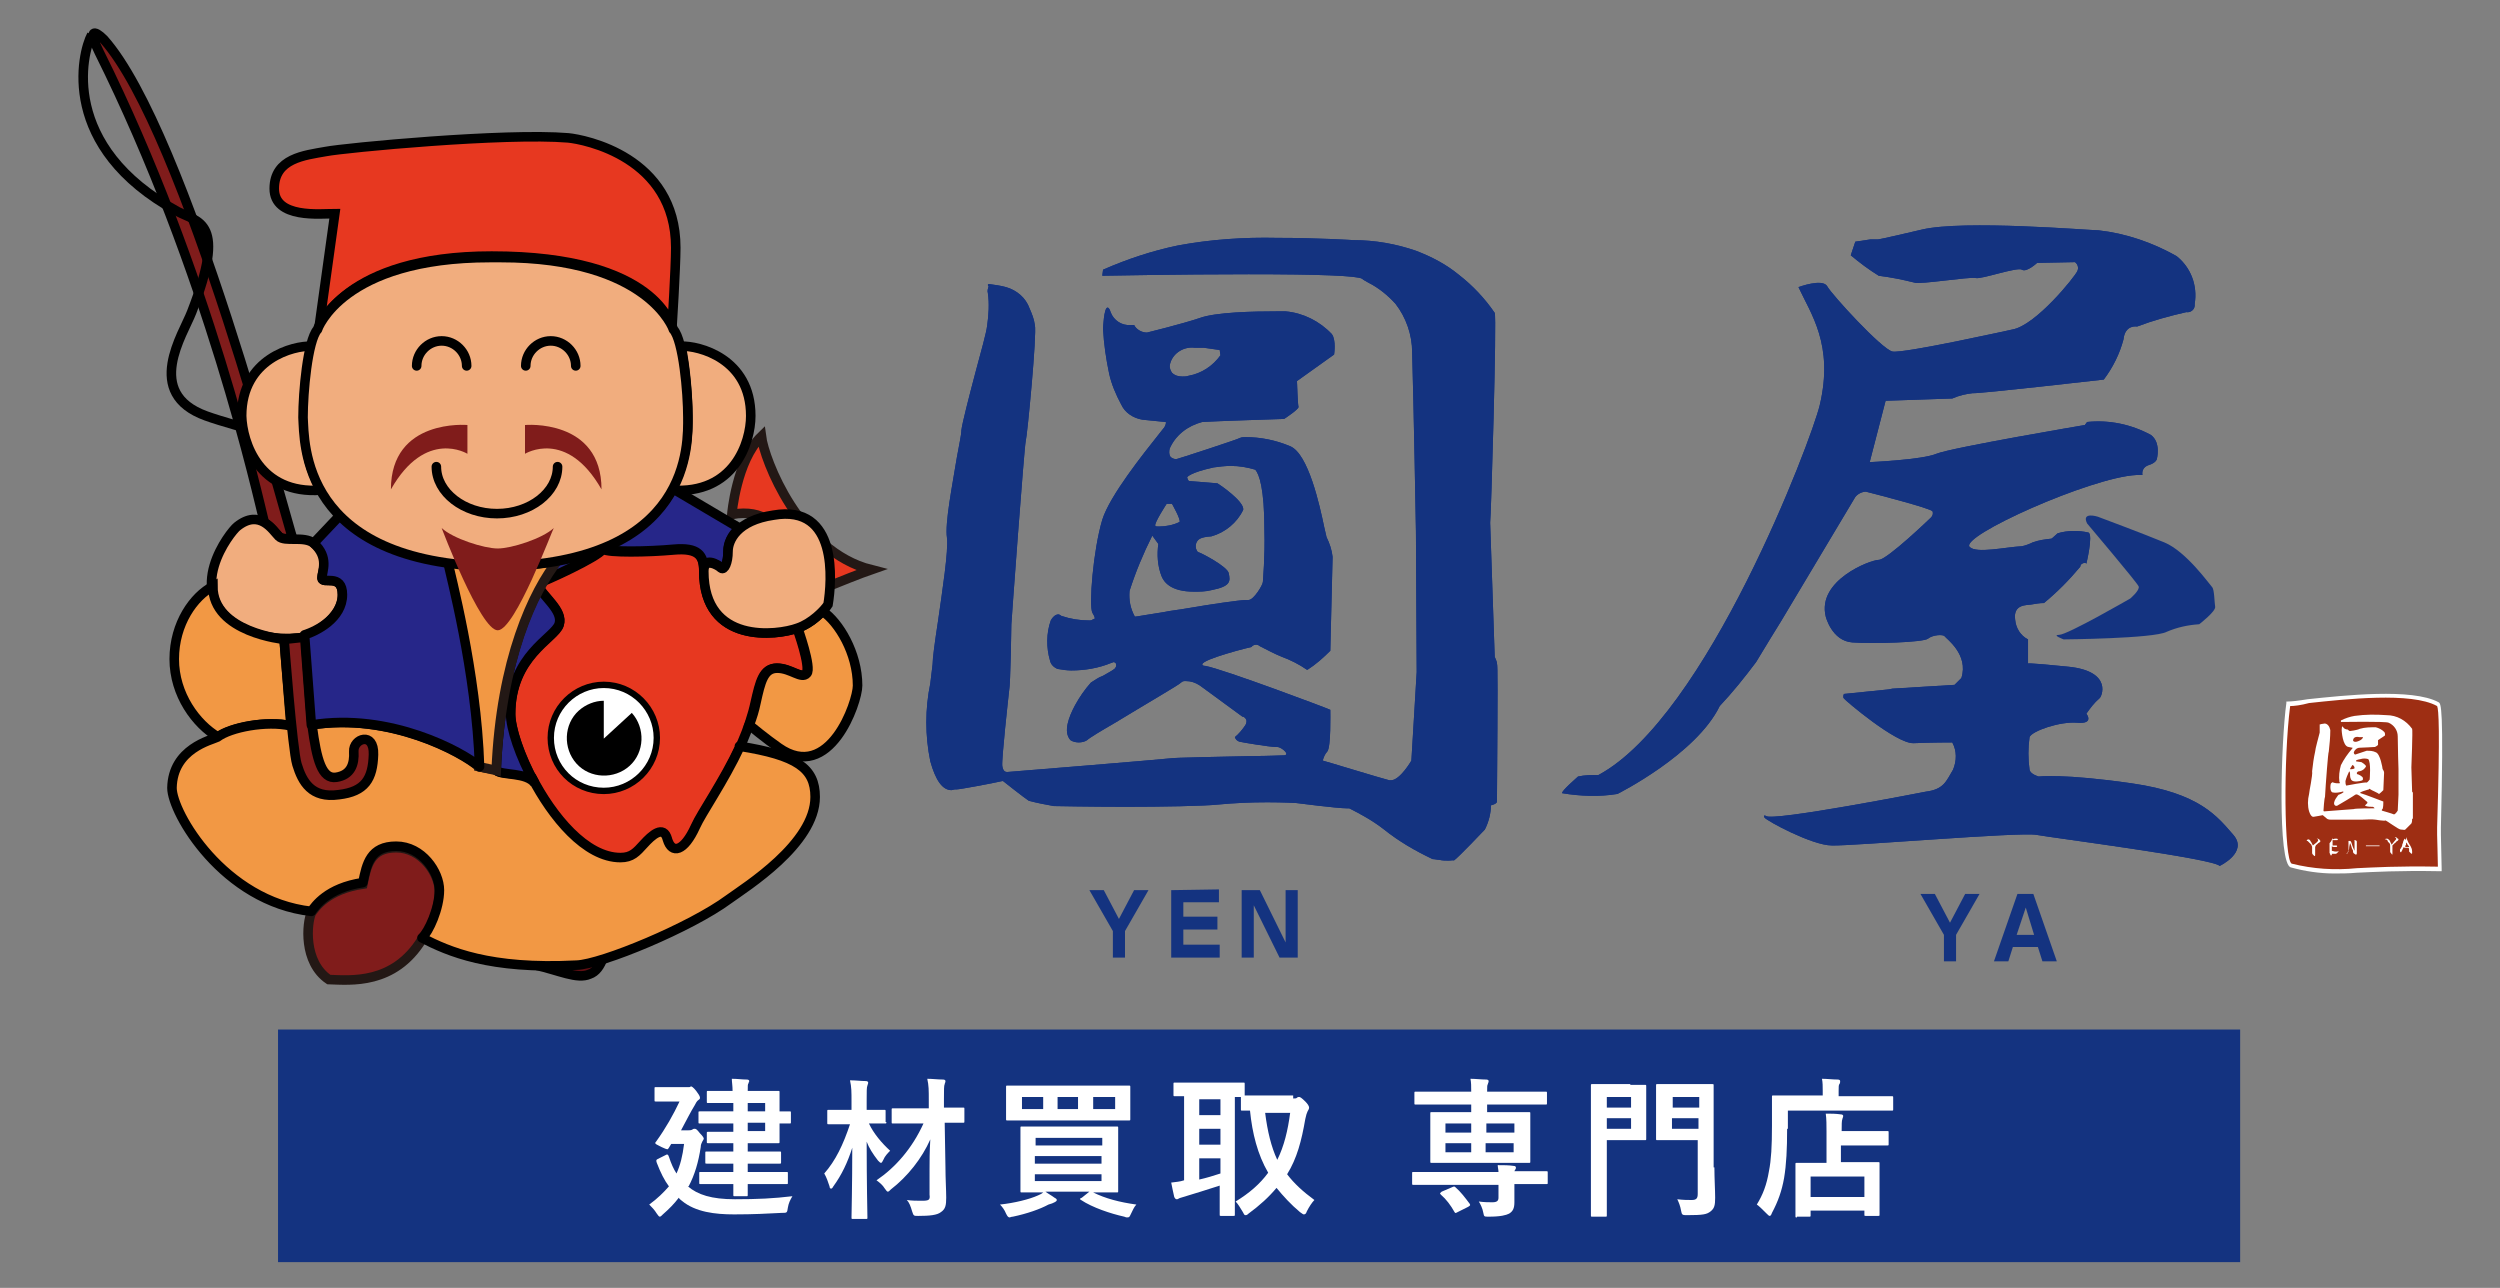 <?xml version="1.0" encoding="utf-8"?>
<!-- Generator: Adobe Illustrator 26.3.1, SVG Export Plug-In . SVG Version: 6.00 Build 0)  -->
<svg version="1.1" id="レイヤー_1" xmlns="http://www.w3.org/2000/svg" xmlns:xlink="http://www.w3.org/1999/xlink" x="0px"
	 y="0px" viewBox="0 0 330 170" style="enable-background:new 0 0 330 170;" xml:space="preserve">
<rect x="0" y="0" width="330" height="170" fill="#808080" stroke="none"/>
<style type="text/css">
	.st0{fill:#143380;}
	.st1{clip-path:url(#SVGID_00000089571709255078463350000015665561534013304968_);}
	.st2{fill:#9E2E13;}
	.st3{fill:#FFFFFF;}
	.st4{clip-path:url(#SVGID_00000083073019984140557000000006714547753170673040_);}
	.st5{fill:#801C1B;}
	.st6{fill:none;stroke:#000000;stroke-width:1.261;}
	.st7{fill:#F1AD7E;}
	.st8{fill:#F29844;}
	.st9{fill:#E73820;}
	.st10{fill:none;stroke:#231815;stroke-width:1.261;}
	.st11{fill:#610F13;}
	.st12{fill:none;stroke:#000000;stroke-width:1.261;stroke-linejoin:round;}
	.st13{fill:none;stroke:#000000;stroke-width:0.841;}
	.st14{fill:#262689;}
	.st15{fill:none;stroke:#000000;stroke-width:1.261;stroke-linecap:round;}
</style>
<g id="グループ_3_00000108990698353284406170000011537106875750766262_" transform="translate(0 0)">
	<path id="パス_124_00000083807096518416980030000018349520978301622170_" class="st0" d="M149.7,117.5l-2,3.8l-2-3.8h-1.9
		l3.1,5.4v3.5h1.6v-3.5l3.1-5.4L149.7,117.5z"/>
	<path id="パス_125_00000039825598196630843490000011167335056544826802_" class="st0" d="M154.6,117.5v8.9h6.4v-1.7h-4.8v-2h4.5
		V121h-4.5v-1.9h4.7v-1.7L154.6,117.5z"/>
	<path id="パス_126_00000027575853874613371390000006564191940884092332_" class="st0" d="M169.7,117.5v6.9l-3.4-6.9h-2.4v8.9h1.6
		v-6.9l3.4,6.9h2.4v-8.9H169.7z"/>
	<path id="パス_127_00000058586677715822687400000006348017447900552326_" class="st0" d="M259.4,118l-2,3.8l-2-3.8h-1.9l3.1,5.4
		v3.5h1.6v-3.5l3.1-5.4L259.4,118z"/>
	<path id="パス_128_00000022524647418570677150000000150649128968629139_" class="st0" d="M267.4,119.8l1.1,3.6h-2.3L267.4,119.8z
		 M266.3,118l-3.1,8.9h1.9l0.6-1.9h3.3l0.6,1.9h1.9l-3.1-8.9L266.3,118z"/>
	<g id="グループ_5_00000016063964967835951380000007696494114124889766_" transform="translate(0 0)">
		<g>
			<defs>
				<rect id="SVGID_1_" x="9.9" y="3.1" width="312.6" height="163.5"/>
			</defs>
			<clipPath id="SVGID_00000026846367152541422010000010428798692277057418_">
				<use xlink:href="#SVGID_1_"  style="overflow:visible;"/>
			</clipPath>
			
				<g id="グループ_4_00000057137137020194872890000007235926873391663764_" style="clip-path:url(#SVGID_00000026846367152541422010000010428798692277057418_);">
				<path id="パス_129_00000139285804320903176280000006323340808572307355_" class="st0" d="M237.4,37.9
					c1.6,3.5,4.7,7.6,2.8,15.6c-1.1,4.6-14.9,41.1-29.2,48.8c-0.9,0-1.8,0-2.7,0.2c-0.2,0.2-2.2,1.9-2.1,2.2
					c2.4,0.4,4.9,0.5,7.3,0.1c0,0,10.4-5.2,13.5-11.6c1.7-1.8,3.3-3.8,4.8-5.8c0.7-1.2,3.3-5.4,3.3-5.4l9.8-16.4
					c0.3-0.4,0.9-0.7,1.4-0.7c0.8,0.2,8.6,2.2,8.8,2.6c0.1,0.3,0,0.6-0.2,0.8c0,0-5.8,5.6-6.9,5.6c-1.1,0-8.2,2.7-7,7.5
					c0,0,0.8,3.2,3.5,3.4c2.7,0.2,9.4,0,10-0.5c0.6-0.5,2-0.6,2.2-0.3c0.2,0.3,3.2,2.4,2.2,5.5l-0.9,0.9l-8.2,0.5l-0.5,0.1l-5.9,0.6
					c0,0-0.2,0.4,0,0.6c0.1,0.2,6.9,6,9.2,5.9c2.3-0.1,5.1-0.1,5.1-0.1c0.6,1.1,0.6,2.4,0.1,3.6c-0.9,1.5-1.2,2.6-3.6,2.9
					c0,0-20.4,4-21.1,3.2c0,0-0.4-0.2-0.2,0.2c0.2,0.4,6.3,3.7,8.9,3.7c2.6,0.1,24.8-1.8,27-1.4c2.2,0.4,23.2,3.1,24.2,4.1
					c0,0,3.8-1.8,1.8-4.1c-2.1-2.4-4.4-5.5-13.4-6.8s-12.3-0.9-12.3-0.9s-1.1-0.3-1.2-0.9c-0.2-1.4-0.2-2.9,0-4.3
					c0.3-0.8,4-2.1,6.3-1.9s1.2-1.2,1.2-1.2c0.5-0.7,1-1.4,1.7-2c0.3-0.1,1.9-3.6-4.1-4.2c-5.9-0.6-5.3-0.4-5.3-0.4v-3.2
					c-1-0.5-1.6-1.5-1.7-2.6c-0.3-2.1,1.6-1.9,2.1-2c0.6-0.1,1.1-0.2,1.7-0.2c1.7-1.4,3.3-3,4.8-4.8c0-0.3,0.3-0.5,0.6-0.5
					c0,0,0,0,0,0c0.1,0,0.1,0,0.2,0.1c0,0,0.9-3.7,0.3-4.1c-1.3-0.3-2.8-0.3-4.1,0.1c-0.3,0.3-0.8,0.7-0.8,0.7
					c-0.9,0.1-1.7,0.2-2.5,0.5c-0.4,0.2-0.9,0.4-1.4,0.5c-2.1,0.1-6,1-6.9,0.1c-1.4-1.4,16-9.2,22-9.5h0.8c-0.1-0.6,0.2-1.1,0.8-1.3
					c1-0.3,1.1-0.8,1.1-0.8s0.6-2.2-0.8-3.2c-2.6-1.4-5.5-2-8.4-1.7l-0.3,0.4c0,0-17.7,3-19.6,3.8c-1.9,0.8-8.8,1.1-8.8,1.1l2.1-8.1
					l8.8-0.3c0.9-0.4,1.8-0.6,2.7-0.7c0.7,0.1,17.3-1.8,17.3-1.8c1.2-1.6,2.1-3.4,2.6-5.3c0.2-2,1.8-1.7,1.8-1.7
					c2.1-0.8,4.3-1.4,6.5-1.9c0.5,0.1,1.1-0.3,1.1-0.9c0,0,0,0,0,0c0-0.1,0-0.1,0-0.2c0.4-2.4-0.5-4.8-2.4-6.3
					c-3.2-1.8-6.7-3-10.3-3.4c-1.2,0-17.8-1.4-23.3-0.1c-5.5,1.3-5.8,1.3-5.8,1.3h-1l-2,0.3l-0.6,1.8c1.2,1,2.4,1.9,3.7,2.7
					c1.6,0.2,3.1,0.5,4.7,0.9c0.6,0.3,7.3-0.8,8.1-0.6c0.7,0.2,5.5-1.5,6.1-1.1c0.6,0.4,2-0.9,2-0.9l5-0.1c0.4,0.3,0.5,0.8,0.3,1.2
					c-0.3,0.7-5.5,7.2-8.6,7.7c0,0-14.4,3.2-15.8,2.9c-1.4-0.3-8-7.5-8.6-8.6S237.4,37.9,237.4,37.9"/>
				<path id="パス_130_00000066486353179576596530000000755620193021666212_" class="st2" d="M302.1,93c-0.8,6.2-1,21,0.4,21.4
					c6.5,1.5,6.5,0.2,19.6,0.5c0,0-0.1-3.9-0.1-4.5s0.6-16.8-0.1-17.2C317.6,90.6,304.4,92.9,302.1,93"/>
				<path id="パス_131_00000101792104187610648040000007595399776898345623_" class="st3" d="M308.1,115.3c-1.9,0-3.9-0.3-5.7-0.8
					c-1.8-0.4-1.3-16.7-0.6-21.7l0-0.2h0.2c0.5,0,1.4-0.1,2.6-0.3c4.8-0.5,13.8-1.5,17.3,0.4c0.3,0.2,0.7,0.4,0.3,16.5
					c0,0.5,0,0.9,0,1c0,0.5,0.1,4.4,0.1,4.5v0.3h-0.3c-5.4-0.1-8.6,0.1-10.9,0.2C310,115.3,309,115.3,308.1,115.3 M302.3,93.2
					c-0.9,7-0.8,20.3,0.2,20.8c2.8,0.7,5.7,0.9,8.6,0.6c2.3-0.1,5.4-0.3,10.7-0.2c0-0.9-0.1-3.8-0.1-4.2c0-0.1,0-0.4,0-1
					c0.4-12.9,0.2-15.6,0-16c-3.4-1.9-12.2-0.9-16.9-0.4C303.7,93.1,302.8,93.2,302.3,93.2"/>
				<path id="パス_132_00000146457339647108971200000016538232336712281789_" class="st3" d="M305.8,111.2
					c0.1-0.1,0.2-0.2,0.2-0.3c0-0.1,0-0.1-0.2-0.2c0,0,0,0,0.1,0c0.1,0,0.3,0.1,0.3,0.2c0,0,0.1,0.1,0.1,0.1c0,0.1-0.1,0.2-0.3,0.3
					c0,0-0.1,0.1-0.2,0.2c-0.1,0-0.1,0.1-0.2,0.3c0,0,0,0.1,0,0.1v0.2l0,0.7c0,0,0,0.1,0,0.1c0,0,0,0.1-0.1,0.1c0,0-0.1-0.1-0.2-0.2
					c0,0-0.1-0.1-0.1-0.2v0c0,0,0,0,0,0l0-0.1c0-0.1,0-0.1,0-0.2l0-0.1l0-0.1v0c0,0,0-0.1,0-0.1c0-0.1,0-0.2,0-0.2
					c0-0.1-0.1-0.2-0.1-0.3l-0.2-0.2c-0.1-0.1-0.2-0.2-0.3-0.3l-0.1,0l0-0.1c0.1-0.1,0.2-0.1,0.2-0.1c0.1,0,0.1,0,0.2,0.1
					c0.1,0.1,0.1,0.2,0.2,0.3l0.2,0.4L305.8,111.2z"/>
				<path id="パス_133_00000091008524123033528510000007715221378648519327_" class="st3" d="M307.9,110.6
					C308,110.6,308,110.6,307.9,110.6l0,0.2c0,0,0,0,0,0l0.3-0.1c0.1,0,0.1,0,0.2,0c0,0,0.1,0,0.1,0c0,0,0,0,0.1,0.1
					c0,0,0,0.1-0.1,0.1c-0.1,0-0.2,0-0.3,0h-0.1c-0.1,0-0.1,0-0.2,0c0,0,0,0,0,0v0c0,0,0,0.1,0,0.1c0,0.1,0,0.1,0,0.2v0
					c0,0,0,0,0,0.1c0,0,0,0,0,0.1v0c0,0,0,0,0,0.1c0,0,0,0.1,0,0.1c0,0,0,0,0,0h0l0.1,0c0.1,0,0.2,0,0.3,0c0,0,0.1,0,0.1,0
					c0,0,0.1,0,0.1,0.1c0,0,0,0.1-0.1,0.1c0,0-0.1,0-0.1,0l-0.1,0c0,0,0,0-0.1,0c-0.1,0-0.2,0-0.3-0.1v0.1l0,0.5
					c0.1,0,0.3,0.1,0.4,0.1c0.1,0,0.2,0,0.3,0c0.1,0,0.2-0.1,0.2-0.1c0,0.1-0.1,0.2-0.2,0.3c0,0-0.1,0.1-0.2,0.1c-0.1,0-0.2,0-0.2,0
					c-0.1,0-0.2,0-0.3,0l0,0.1c0,0.1,0,0.1-0.1,0.1s-0.1,0-0.1-0.1c0-0.1-0.1-0.2-0.1-0.2c0-0.2,0-0.3,0-0.5c0-0.1,0-0.1,0-0.2
					c0-0.1,0-0.1,0-0.2l0-0.4C307.8,111,307.8,110.8,307.9,110.6L307.9,110.6z"/>
				<path id="パス_134_00000009588569534885290050000009744878457529619115_" class="st3" d="M309.9,112.5c0-0.1,0.1-0.2,0.1-0.2
					c0-0.1,0-0.2,0-0.2c0-0.1,0-0.2,0-0.2c0-0.1,0-0.2,0-0.2c0-0.1,0-0.1,0-0.2l0-0.5c0.1,0,0.1,0,0.2,0c0.1,0,0.2,0.2,0.3,0.6
					c0.1,0.3,0.2,0.5,0.3,0.7c0-0.2,0-0.3,0-0.4v-0.2l0-0.4c0-0.1,0-0.1,0-0.2c0,0,0-0.1,0-0.1c0,0,0-0.1-0.1-0.1v0h0.1
					c0.2,0,0.3,0.1,0.3,0.2c0,0,0,0.1,0,0.1s0,0.2,0,0.4v0.2c0,0,0,0,0,0.1v0.3c0,0,0,0.1,0,0.1c0,0.1,0,0.2,0,0.2s0,0.1,0,0.1
					c0,0.1,0,0.2-0.1,0.2c-0.1,0-0.1,0-0.2-0.1c-0.1,0-0.1-0.1-0.2-0.2c0,0,0-0.1,0-0.1c0-0.1,0-0.2-0.1-0.3
					c-0.1-0.2-0.1-0.4-0.2-0.6c0-0.1-0.1-0.2-0.1-0.2l-0.1,0.5c0,0.3-0.1,0.6-0.2,0.8c0,0-0.1,0.1-0.1,0.1l-0.1,0c0,0,0,0,0,0l0,0
					C309.9,112.6,309.9,112.5,309.9,112.5"/>
				
					<rect id="長方形_11_00000052790661206643630070000000098442391017398404_" x="312.3" y="111.6" class="st3" width="1.8" height="0.1"/>
				<path id="パス_135_00000152252340321094425670000004261219434062217360_" class="st3" d="M315.7,111.5l-0.2-0.4
					c0-0.1-0.1-0.2-0.2-0.3c-0.1,0-0.1-0.1-0.2-0.1c-0.1,0-0.2,0-0.3,0.1l0,0l0.1,0c0.1,0,0.3,0.1,0.3,0.3l0.2,0.2
					c0.1,0.1,0.1,0.2,0.1,0.3c0,0.1,0,0.2,0,0.2c0,0,0,0.1,0,0.1v0l0,0.1v0.1c0,0.1,0,0.1,0,0.2c0,0,0,0.1,0,0.1v0
					c0,0.1,0,0.1,0.1,0.2c0.1,0.1,0.1,0.2,0.2,0.2c0,0,0,0,0-0.1c0,0,0-0.1,0-0.1v-0.7v-0.2c0,0,0-0.1,0-0.1
					c0.1-0.1,0.2-0.2,0.3-0.3c0.1-0.1,0.2-0.1,0.2-0.2c0.2-0.1,0.3-0.2,0.3-0.3c0,0,0-0.1-0.1-0.1c-0.1-0.1-0.2-0.2-0.3-0.2
					c0,0-0.1,0-0.1,0c0.1,0.1,0.2,0.1,0.2,0.2c0,0.1-0.1,0.2-0.2,0.3L315.7,111.5z"/>
				<path id="パス_136_00000105406753708073748420000006856924624218809218_" class="st3" d="M317.5,111.8c0,0,0.1,0,0.1,0
					c0,0,0.1,0,0.1,0c0,0,0.1,0,0.1,0c0.1,0,0.1,0,0.1,0c0,0,0,0,0,0c0,0,0.1,0,0.1,0c0-0.1-0.1-0.2-0.2-0.3c0-0.1-0.1-0.2-0.2-0.3
					c0,0.1,0,0.1,0,0.2c0,0.1,0,0.2-0.1,0.2L317.5,111.8L317.5,111.8 M317.6,110.8C317.6,110.8,317.6,110.8,317.6,110.8
					C317.6,110.8,317.6,110.8,317.6,110.8c0-0.2,0-0.2,0-0.3c0,0,0,0,0,0s0,0,0,0l0.3,0.7l0.3,0.5c0.1,0.2,0.2,0.4,0.2,0.7
					c0,0.1,0,0.1,0,0.2c0,0,0,0.1-0.1,0.1c0,0-0.1-0.1-0.3-0.3c0,0,0,0,0-0.1c0-0.1,0-0.1,0-0.2c0-0.1,0-0.1-0.1-0.2l-0.1,0l-0.1,0
					c0,0,0,0-0.1,0c0,0-0.1,0-0.1,0c-0.1,0-0.2,0-0.2-0.1c0,0,0,0,0,0c-0.1,0.2-0.2,0.4-0.2,0.4c0,0.1-0.1,0.1-0.1,0.2
					c0,0.1-0.1,0.1-0.1,0.1s0,0-0.1-0.1c0-0.1,0-0.1,0-0.2c0-0.1,0-0.1,0.1-0.2c0.1-0.2,0.2-0.3,0.2-0.5c0-0.1,0.1-0.2,0.1-0.3
					c0-0.1,0.1-0.3,0.2-0.5C317.6,110.9,317.6,110.9,317.6,110.8"/>
				<path id="パス_137_00000109710338539209041800000000988116598757418663_" class="st3" d="M306.2,95.7c0,0.1,0,0.1,0,0.2
					c0,0.3,0,0.5,0,0.8c-0.1,0.4-0.6,2.2-0.6,2.5c-0.2,0.9-0.3,1.7-0.4,2.6c0.1,0.5-0.4,2.7-0.4,3c-0.2,0.8-0.2,1.6,0,2.3
					c0.3,0.9,0.6,0.7,0.7,0.7c0.1,0,1.1-0.2,1.1-0.2s0.5,0.4,0.6,0.5c0.2,0.1,0.4,0.1,0.6,0.1c0,0,3.3,0,3.9,0c0.6,0,1.3-0.1,1.9,0
					c0,0,1.1,0.2,1.3,0.1c0.1,0,1.7,1.2,2,1.2c0.3,0,0.5,0.1,0.6,0c0.1-0.1,0.8-0.8,0.8-0.8c0.1-0.2,0.1-0.4,0.1-0.6
					c0,0,0.1,0,0.1-0.1c0-0.1,0-3.2,0-3.3c0-0.1,0-0.1-0.1-0.2l-0.1-3.2c0,0,0.2-5,0.1-5.1c-0.8-1.1-2-1.8-3.4-1.8
					c-1.4-0.1-2.8-0.1-4.2,0.1c-0.6,0.1-1.2,0.3-1.8,0.6l0,0.2c0,0,6-0.1,6.3,0.1c0.7,0.3,1.2,1,1.2,1.8c0,1.3,0.1,4.3,0.1,4.3
					l0,3.4l-0.1,2.1c0,0-0.3,0.5-0.5,0.5c-0.2-0.1-1.6-0.5-1.6-0.5c0-0.1,0-0.2,0.1-0.2c0.1-0.3,0.1-0.7,0.1-1c0,0-2.6-1-3-1.1
					c-0.4-0.1,1.1-0.5,1.1-0.5c0-0.1,0.1-0.1,0.2,0c0,0,0,0,0,0c0,0,0,0,0,0c0.1,0.1,1.1,0.5,1.1,0.6c0,0.1,0.6-0.5,0.6-0.5
					s0.1-2.2,0.1-2.3c0-0.2-0.1-0.3-0.2-0.5c0-0.1-0.3-2-0.9-2.2c-0.4-0.2-0.8-0.2-1.2-0.2c0,0-1.5,0.5-1.5,0.5s-0.2,0-0.2-0.3
					c0.1-0.3,0.4-0.6,0.8-0.6c0.3,0,2-0.1,2-0.1s0.4-0.2,0.4-0.3s0-0.6,0-0.6l0.9-0.6c0,0,0.1-0.3-0.1-0.5c-0.3-0.3-0.7-0.5-1.1-0.6
					c-0.7,0-1.4,0-2.1,0.2c-0.4,0.2-1.3,0.3-1.3,0.3c-0.1,0-0.2-0.1-0.3-0.2c-0.2,0-0.5-0.1-0.6-0.3c-0.2-0.4-0.2,0.4-0.2,0.4
					s0.1,2.1,0.9,2.2l0.5,0.1c0,0,0.1,0,0,0.1c-0.6,0.7-1.1,1.4-1.5,2.2c-0.2,0.7-0.3,1.5-0.2,2.2c0.1,0.2,0.1,0.1,0,0.2
					c-0.3,0-0.5,0-0.8-0.1c-0.1-0.1-0.2,0-0.3,0.1s-0.2,1.1,0.2,1.2c0.4,0.1,0.9,0,1.3-0.1c0.1-0.1,0.2,0.1,0.1,0.1
					c-0.1,0.1-0.5,0.3-0.6,0.3c0,0-0.9,1-0.5,1.4c0.1,0.1,0.3,0.1,0.4,0c0.2-0.1,2.2-1.3,2.3-1.4c0.2-0.1,0.3,0,0.5,0.1
					c0.2,0.1,1,0.8,1,0.8s0.1,0,0.1,0.2c-0.1,0.1-0.2,0.2-0.3,0.3c0,0.1,0.1,0.1,0.1,0.1c0.3,0.1,0.6,0.1,0.9,0.1
					c0.1,0,0.3,0.2,0.2,0.2c-0.2,0-2.6,0-2.7,0.1c-0.1,0-3.9,0.3-3.9,0.3s-0.1,0-0.1-0.1s0.1-1.6,0.2-1.8c0-0.2,0.1-1.6,0.1-1.6
					s0.3-4.3,0.4-4.4c0.1-0.9,0.2-1.9,0.2-2.8c0,0-0.1-0.8-0.7-0.9C306,95.6,306.2,95.7,306.2,95.7"/>
				<path id="パス_138_00000013896939202897650870000011694183875783012494_" class="st2" d="M311.4,97.3c0,0-0.7-0.2-0.8,0.4
					c0,0,0,0.3,0.5,0.2c0.3-0.1,0.6-0.2,0.8-0.5l0-0.1L311.4,97.3z"/>
				<path id="パス_139_00000116918298801616023950000003564946572982070975_" class="st2" d="M310.5,101c0,0-0.3,0.5-0.3,0.5
					c0,0.1,0.6,0,0.6-0.1c0-0.2-0.1-0.3-0.2-0.4L310.5,101z"/>
				<path id="パス_140_00000094606912652185675220000017575855746470845329_" class="st2" d="M310.1,101.8
					c-0.2,0.4-0.4,0.9-0.5,1.3c0,0.2,0,0.4,0.1,0.6c0,0,2.6-0.5,2.7-0.4c0.1,0,0.4-0.4,0.4-0.4c0-0.1,0.2-2.3-0.2-2.7
					c-0.3-0.1-0.7-0.1-1,0c-0.6,0.1-0.6,0.2-0.6,0.2s0,0.1,0,0.1s0.7,0.1,0.7,0.1s0.7,0.4,0.6,0.6c-0.2,0.3-0.4,0.5-0.8,0.6
					c-0.3,0-0.3,0.1-0.4,0.2c0,0.1,0,0.2,0.1,0.2s0.7,0.3,0.7,0.5c0,0.2,0.1,0.3-0.4,0.4c-0.5,0.1-1.1,0.1-1.2-0.3
					c-0.1-0.2-0.1-0.5-0.1-0.8L310.1,101.8z"/>
				<path id="パス_141_00000049187049154132098140000016622044592248230065_" class="st0" d="M191.2,113.6c-0.4,0-0.8,0-1.2-0.1
					c-0.3,0-0.6-0.1-0.9-0.1c-2.3-1.1-4.4-2.3-6.4-3.9c-1.4-1.1-3-2-4.6-2.8h0c-0.1,0-0.2,0-0.3,0c-1.3,0-6.7-0.7-6.7-0.7
					c0,0-1.7-0.1-3.8-0.1c-2.2,0-4.4,0.1-6.5,0.3c-1.8,0.2-7.6,0.3-12.2,0.3c-4.8,0-9.3-0.1-9.5-0.1c-1.1-0.2-2.2-0.4-3.3-0.7
					c-0.5-0.3-3.4-2.6-3.4-2.6l-0.1,0c-1.3,0.3-5.6,1.1-6,1.1c-0.1,0-0.1,0-0.2,0c-0.2,0-0.4,0.1-0.5,0.1c-1.2,0-2.1-1.3-2.8-3.8
					c-0.7-3.4-0.7-6.9,0-10.3c0.1-0.8,0.2-1.7,0.3-2.5c0-0.8,0.3-3,0.7-5.6c0.6-4.2,1.4-9.4,1.2-11.1c-0.3-1.9,0.7-6.9,1.3-10.6
					c0.3-1.7,0.6-3,0.6-3.6c0.1-0.9,1-4.4,1.9-7.8c0.7-2.6,1.4-5.1,1.5-6c0.2-1.4,0.3-2.9,0.1-4.3c-0.1-0.3,0-0.6,0.1-0.9l0,0
					c-0.1-0.1-0.1-0.1-0.1-0.2s0.1-0.1,0.2-0.1c0.7,0.1,1.5,0.2,2.2,0.4c1.4,0.4,2.6,1.4,3.1,2.8c0.3,0.7,0.6,1.4,0.7,2.2
					c0.3,1.1-1,14.6-1.2,15.3c-0.2,0.7-1.9,24-1.9,24.2c0,0.1-0.1,7.9-0.3,8.8c-0.1,0.9-1,9-0.9,9.9c0.1,0.7,0.4,0.8,0.6,0.8
					c0,0,0.1,0,0.1,0c0.2,0,20.8-1.7,21.5-1.8c0.5-0.1,6.4-0.2,10.7-0.3l0,0c2.2,0,4-0.1,4.3-0.1c0.2,0,0.3-0.1,0.3-0.2
					c0-0.3-0.8-0.9-1.2-0.9c0,0,0,0-0.1,0c0,0-0.1,0-0.1,0c-0.8,0-4.4-0.6-4.8-0.7c-0.3-0.1-0.5-0.3-0.6-0.6c0.5-0.4,1-1,1.4-1.6
					c0.1-0.2,0.2-0.5,0.1-0.7c-0.1-0.2-0.2-0.3-0.4-0.4l-0.1,0c-1.1-0.8-4.9-3.6-5.6-4.1c-0.6-0.4-1.2-0.6-1.9-0.6
					c-0.2,0-0.4,0-0.6,0.2c-0.1,0.2-5.1,3.1-8.7,5.3c-1.9,1.1-3.4,2-3.7,2.3c-0.3,0.2-0.7,0.3-1.1,0.3c-0.4,0-0.8-0.1-1.1-0.3
					c-1-1.1-0.2-3.1,0.6-4.6c0.6-1.1,1.3-2.1,2.1-3c0.5-0.3,1-0.7,1.6-0.9c0.5-0.3,1.1-0.6,1.5-0.9c0.2-0.2,0.3-0.4,0.2-0.7
					c0-0.1-0.2-0.2-0.3-0.2c-0.1,0-0.2,0.1-0.3,0.1c-1.7,0.7-3.5,1-5.3,1c-0.6,0-1.2-0.1-1.8-0.2c-0.5-0.2-0.9-0.6-1-1.1
					c-0.5-1.7-0.5-3.6,0.1-5.3c0.2-0.4,0.6-0.8,1-0.8c0.1,0,0.3,0.1,0.4,0.2c1.2,0.4,2.4,0.6,3.7,0.6c0.1,0,0.3,0,0.4-0.1
					c0,0,0.1-0.1,0.2-0.1c0.1,0,0.1,0,0.1-0.1c0-0.1,0-0.2-0.3-0.7c-0.5-0.9,0.1-8.3,1.3-12.3c1-3.2,5.5-8.8,7.4-11.2
					c0.4-0.5,0.7-0.9,0.8-1c0.1-0.2,0.2-0.4,0.2-0.6c0-0.1,0-0.1-0.1-0.1l-3-0.3c-1.2-0.2-2.3-0.9-2.8-2c-0.7-1.3-1.3-2.7-1.6-4.1
					c-0.4-1.9-0.7-3.9-0.8-5.9c0,0,0.1-2.8,0.6-2.8c0.1,0,0.3,0.2,0.4,0.6c0.4,1.1,1.5,1.8,2.6,1.7c0.2,0,0.3,0,0.5,0
					c0.3,0.6,1,1,1.7,1c0,0,4.5-1.1,6.9-1.9c2.1-0.8,7.2-0.9,10.2-0.9l1.1,0h0.1c2.3,0.2,4.5,1.3,6.1,3c0.6,0.8,0.3,2.7,0.3,2.7
					l-4.9,3.5c0,0,0.1,3.1,0.2,3.4c0.1,0.3-1.9,1.6-1.9,1.6c-0.1,0-9.3,0.3-10.8,0.4c-1.9,0.5-3.5,1.7-4.3,3.5
					c-0.1,0.4-0.1,0.8,0.1,1.1c0.2,0.2,0.5,0.3,0.7,0.3h0.1c0.1,0,8.1-2.6,8.4-2.8c0.2-0.1,0.5-0.1,0.7-0.1c2,0,4,0.4,5.9,1.2
					c2.4,1,3.9,7.8,4.5,10.7c0.1,0.4,0.2,0.9,0.3,1.3c0.4,0.8,0.7,1.7,0.8,2.6c0,0.5-0.3,12.3-0.3,12.4v0c-0.9,0.9-1.9,1.8-3,2.5
					c0,0-0.1,0-0.1,0c-1-0.7-2.2-1.3-3.3-1.7c-1-0.4-1.9-0.9-2.9-1.4c-0.1-0.1-0.3-0.2-0.5-0.2c-0.2,0-0.5,0.1-0.6,0.3
					c-0.1,0-6.5,1.6-6.5,2.3c0,0.1,0.1,0.2,0.4,0.2c2.3,0.4,16.4,5.7,16.5,5.8v0c0,0.5,0.1,4.9-0.4,5.5c-0.3,0.3-0.5,0.8-0.6,1.2
					c0.1,0,7.6,2.3,8.8,2.6c0.1,0,0.1,0,0.2,0c1.2,0,2.7-2.6,2.7-2.6l0.7-11.7l-0.1-18.5c0-0.2-0.3-16.9-0.5-23.7
					c0-2.3-0.8-4.6-2.2-6.4c-1-1.1-2.2-2.1-3.6-2.8c-0.3-0.2-0.6-0.3-0.8-0.5c-0.6-0.4-5.7-0.6-15-0.6c-9.1,0-19.2,0.2-19.3,0.2
					l0.1-0.8c3.2-1.4,6.5-2.5,9.9-3.2c4.3-0.8,8.7-1.1,13.1-1c5.4,0,10.1,0.3,10.1,0.3c2.8,0,5.6,0.5,8.2,1.4c2.1,0.8,4,1.8,5.7,3.2
					c1.8,1.4,3.4,3.1,4.7,5c0.3,0.5-0.5,27.4-0.6,27.7l0.6,17.7c0.1,0.3,0.3,0.6,0.3,0.9c0.1,0.2,0.1,3.4,0,17.5c0,0.4,0,0.7,0,0.7
					c0,0.3-0.7,0.5-0.8,0.5c0,1.1-0.3,2.2-0.8,3.2c-0.2,0.2-3.5,3.7-4.1,4.1C191.9,113.5,191.6,113.6,191.2,113.6 M152.1,70.7
					c-1.2,2.4-2.2,4.8-3,7.3c-0.1,1.2,0.1,2.3,0.7,3.4h0c0.2,0,1.8-0.3,3.8-0.6c0.9-0.2,2-0.3,3.1-0.5c2.9-0.5,6.9-1.1,7.8-1.1
					c0.1,0,0.1,0,0.2,0c0,0,0.1,0,0.1,0c0.7,0,1.9-2,1.9-2.4c0-0.2,0.3-3.3,0.2-6.8c0-5.6-0.7-7.4-1.2-8c-1-0.3-2.1-0.5-3.2-0.5
					c-0.8,0-1.6,0.1-2.3,0.2c-3.2,0.7-3.5,1.3-3.5,1.3s0.1,0.5,0.3,0.5s3.6,0.3,3.7,0.3c0.2,0.1,3.6,2.4,3.4,3.5
					c-0.8,1.7-2.4,3-4.2,3.5c-1.5,0.1-1.8,0.4-2,0.9c-0.1,0.3-0.1,0.7,0.1,1c0,0.1,0.1,0.1,0.2,0.2c0.2,0,3.9,1.9,4,2.8
					c0.2,1,0.3,1.7-2.3,2.2c-0.8,0.2-1.5,0.2-2.3,0.2c-3.1,0-4-1.3-4.3-2.1c-0.5-1.3-0.6-2.8-0.4-4.2L152.1,70.7z M154,66.5
					c0,0-1.7,2.6-1.5,2.9c0,0.1,0.2,0.1,0.5,0.1c0.9,0,1.9-0.2,2.7-0.6c0.2-0.3-1-2.4-1-2.4L154,66.5L154,66.5z M157.7,45.9
					c-1.6-0.2-3.1,0.9-3.3,2.4c0,0,0,0,0,0c0,0.3,0.1,0.6,0.3,0.9c0.4,0.4,0.9,0.5,1.4,0.5c0.3,0,0.5,0,0.8-0.1
					c1.7-0.3,3.2-1.3,4.2-2.7l-0.1-0.7l-2.1-0.3C158.5,45.9,158.1,45.9,157.7,45.9"/>
				<path id="パス_142_00000054962351545482967580000015040643633431728513_" class="st0" d="M275.5,69.1c0,0,6.6,7.8,6.8,8.3
					s-1.1,1.6-1.1,1.6s-8.3,4.8-9.4,4.8c-1,0,0.6,0.6,0.6,0.6s11.9-0.1,13.6-1c1.4-0.6,2.8-0.9,4.3-1c0,0,2.2-1.7,2.1-2.3
					c-0.1-0.6-0.1-2.3-0.4-2.6c-0.3-0.3-3.4-4.7-6.3-5.9c-2.9-1.2-8.8-3.4-8.8-3.4S274.7,67.5,275.5,69.1"/>
				<path id="パス_143_00000037662259450277778310000000857697091656366980_" class="st0" d="M237.4,37.9
					c1.6,3.5,4.7,7.6,2.8,15.6c-1.1,4.6-14.9,41.1-29.2,48.8c-0.9,0-1.8,0-2.7,0.2c-0.2,0.2-2.2,1.9-2.1,2.2
					c2.4,0.4,4.9,0.5,7.3,0.1c0,0,10.4-5.2,13.5-11.6c1.7-1.8,3.3-3.8,4.8-5.8c0.7-1.2,3.3-5.4,3.3-5.4l9.8-16.4
					c0.3-0.4,0.9-0.7,1.4-0.7c0.8,0.2,8.6,2.2,8.8,2.6c0.1,0.3,0,0.6-0.2,0.8c0,0-5.8,5.6-6.9,5.6c-1.1,0-8.2,2.7-7,7.5
					c0,0,0.8,3.2,3.5,3.4c2.7,0.2,9.4,0,10-0.5c0.6-0.5,2-0.6,2.2-0.3c0.2,0.3,3.2,2.4,2.2,5.5l-0.9,0.9l-8.2,0.5l-0.5,0.1l-5.9,0.6
					c0,0-0.2,0.4,0,0.6c0.1,0.2,6.9,6,9.2,5.9c2.3-0.1,5.1-0.1,5.1-0.1c0.6,1.1,0.6,2.4,0.1,3.6c-0.9,1.5-1.2,2.6-3.6,2.9
					c0,0-20.4,4-21.1,3.2c0,0-0.4-0.2-0.2,0.2c0.2,0.4,6.3,3.7,8.9,3.7c2.6,0.1,24.8-1.8,27-1.4c2.2,0.4,23.2,3.1,24.2,4.1
					c0,0,3.8-1.8,1.8-4.1c-2.1-2.4-4.4-5.5-13.4-6.8s-12.3-0.9-12.3-0.9s-1.1-0.3-1.2-0.9c-0.2-1.4-0.2-2.9,0-4.3
					c0.3-0.8,4-2.1,6.3-1.9s1.2-1.2,1.2-1.2c0.5-0.7,1-1.4,1.7-2c0.3-0.1,1.9-3.6-4.1-4.2c-5.9-0.6-5.3-0.4-5.3-0.4v-3.2
					c-1-0.5-1.6-1.5-1.7-2.6c-0.3-2.1,1.6-1.9,2.1-2c0.6-0.1,1.1-0.2,1.7-0.2c1.7-1.4,3.3-3,4.8-4.8c0-0.3,0.3-0.5,0.6-0.5
					c0,0,0,0,0,0c0.1,0,0.1,0,0.2,0.1c0,0,0.9-3.7,0.3-4.1c-1.3-0.3-2.8-0.3-4.1,0.1c-0.3,0.3-0.8,0.7-0.8,0.7
					c-0.9,0.1-1.7,0.2-2.5,0.5c-0.4,0.2-0.9,0.4-1.4,0.5c-2.1,0.1-6,1-6.9,0.1c-1.4-1.4,16-9.2,22-9.5h0.8c-0.1-0.6,0.2-1.1,0.8-1.3
					c1-0.3,1.1-0.8,1.1-0.8s0.6-2.2-0.8-3.2c-2.6-1.4-5.5-2-8.4-1.7l-0.3,0.4c0,0-17.7,3-19.6,3.8c-1.9,0.8-8.8,1.1-8.8,1.1l2.1-8.1
					l8.8-0.3c0.9-0.4,1.8-0.6,2.7-0.7c0.7,0.1,17.3-1.8,17.3-1.8c1.2-1.6,2.1-3.4,2.6-5.3c0.2-2,1.8-1.7,1.8-1.7
					c2.1-0.8,4.3-1.4,6.5-1.9c0.5,0.1,1.1-0.3,1.1-0.9c0,0,0,0,0,0c0-0.1,0-0.1,0-0.2c0.4-2.4-0.5-4.8-2.4-6.3
					c-3.2-1.8-6.7-3-10.3-3.4c-1.2,0-17.8-1.4-23.3-0.1c-5.5,1.3-5.8,1.3-5.8,1.3h-1l-2,0.3l-0.6,1.8c1.2,1,2.4,1.9,3.7,2.7
					c1.6,0.2,3.1,0.5,4.7,0.9c0.6,0.3,7.3-0.8,8.1-0.6c0.7,0.2,5.5-1.5,6.1-1.1c0.6,0.4,2-0.9,2-0.9l5-0.1c0.4,0.3,0.5,0.8,0.3,1.2
					c-0.3,0.7-5.5,7.2-8.6,7.7c0,0-14.4,3.2-15.8,2.9c-1.4-0.3-8-7.5-8.6-8.6S237.4,37.9,237.4,37.9"/>
				<path id="パス_144_00000044899799509129311040000015866417671271936165_" class="st0" d="M191.2,113.6c-0.4,0-0.8,0-1.2-0.1
					c-0.3,0-0.6-0.1-0.9-0.1c-2.3-1.1-4.4-2.3-6.4-3.9c-1.4-1.1-3-2-4.6-2.8h0c-0.1,0-0.2,0-0.3,0c-1.3,0-6.7-0.7-6.7-0.7
					c0,0-1.7-0.1-3.8-0.1c-2.2,0-4.4,0.1-6.5,0.3c-1.8,0.2-7.6,0.3-12.2,0.3c-4.8,0-9.3-0.1-9.5-0.1c-1.1-0.2-2.2-0.4-3.3-0.7
					c-0.5-0.3-3.4-2.6-3.4-2.6l-0.1,0c-1.3,0.3-5.6,1.1-6,1.1c-0.1,0-0.1,0-0.2,0c-0.2,0-0.4,0.1-0.5,0.1c-1.2,0-2.1-1.3-2.8-3.8
					c-0.7-3.4-0.7-6.9,0-10.3c0.1-0.8,0.2-1.7,0.3-2.5c0-0.8,0.3-3,0.7-5.6c0.6-4.2,1.4-9.4,1.2-11.1c-0.3-1.9,0.7-6.9,1.3-10.6
					c0.3-1.7,0.6-3,0.6-3.6c0.1-0.9,1-4.4,1.9-7.8c0.7-2.6,1.4-5.1,1.5-6c0.2-1.4,0.3-2.9,0.1-4.3c-0.1-0.3,0-0.6,0.1-0.9l0,0
					c-0.1-0.1-0.1-0.1-0.1-0.2s0.1-0.1,0.2-0.1c0.7,0.1,1.5,0.2,2.2,0.4c1.4,0.4,2.6,1.4,3.1,2.8c0.3,0.7,0.6,1.4,0.7,2.2
					c0.3,1.1-1,14.6-1.2,15.3c-0.2,0.7-1.9,24-1.9,24.2c0,0.1-0.1,7.9-0.3,8.8c-0.1,0.9-1,9-0.9,9.9c0.1,0.7,0.4,0.8,0.6,0.8
					c0,0,0.1,0,0.1,0c0.2,0,20.8-1.7,21.5-1.8c0.5-0.1,6.4-0.2,10.7-0.3l0,0c2.2,0,4-0.1,4.3-0.1c0.2,0,0.3-0.1,0.3-0.2
					c0-0.3-0.8-0.9-1.2-0.9c0,0,0,0-0.1,0c0,0-0.1,0-0.1,0c-0.8,0-4.4-0.6-4.8-0.7c-0.3-0.1-0.5-0.3-0.6-0.6c0.5-0.4,1-1,1.4-1.6
					c0.1-0.2,0.2-0.5,0.1-0.7c-0.1-0.2-0.2-0.3-0.4-0.4l-0.1,0c-1.1-0.8-4.9-3.6-5.6-4.1c-0.6-0.4-1.2-0.6-1.9-0.6
					c-0.2,0-0.4,0-0.6,0.2c-0.1,0.2-5.1,3.1-8.7,5.3c-1.9,1.1-3.4,2-3.7,2.3c-0.3,0.2-0.7,0.3-1.1,0.3c-0.4,0-0.8-0.1-1.1-0.3
					c-1-1.1-0.2-3.1,0.6-4.6c0.6-1.1,1.3-2.1,2.1-3c0.5-0.3,1-0.7,1.6-0.9c0.5-0.3,1.1-0.6,1.5-0.9c0.2-0.2,0.3-0.4,0.2-0.7
					c0-0.1-0.2-0.2-0.3-0.2c-0.1,0-0.2,0.1-0.3,0.1c-1.7,0.7-3.5,1-5.3,1c-0.6,0-1.2-0.1-1.8-0.2c-0.5-0.2-0.9-0.6-1-1.1
					c-0.5-1.7-0.5-3.6,0.1-5.3c0.2-0.4,0.6-0.8,1-0.8c0.1,0,0.3,0.1,0.4,0.2c1.2,0.4,2.4,0.6,3.7,0.6c0.1,0,0.3,0,0.4-0.1
					c0,0,0.1-0.1,0.2-0.1c0.1,0,0.1,0,0.1-0.1c0-0.1,0-0.2-0.3-0.7c-0.5-0.9,0.1-8.3,1.3-12.3c1-3.2,5.5-8.8,7.4-11.2
					c0.4-0.5,0.7-0.9,0.8-1c0.1-0.2,0.2-0.4,0.2-0.6c0-0.1,0-0.1-0.1-0.1l-3-0.3c-1.2-0.2-2.3-0.9-2.8-2c-0.7-1.3-1.3-2.7-1.6-4.1
					c-0.4-1.9-0.7-3.9-0.8-5.9c0,0,0.1-2.8,0.6-2.8c0.1,0,0.3,0.2,0.4,0.6c0.4,1.1,1.5,1.8,2.6,1.7c0.2,0,0.3,0,0.5,0
					c0.3,0.6,1,1,1.7,1c0,0,4.5-1.1,6.9-1.9c2.1-0.8,7.2-0.9,10.2-0.9l1.1,0h0.1c2.3,0.2,4.5,1.3,6.1,3c0.6,0.8,0.3,2.7,0.3,2.7
					l-4.9,3.5c0,0,0.1,3.1,0.2,3.4c0.1,0.3-1.9,1.6-1.9,1.6c-0.1,0-9.3,0.3-10.8,0.4c-1.9,0.5-3.5,1.7-4.3,3.5
					c-0.1,0.4-0.1,0.8,0.1,1.1c0.2,0.2,0.5,0.3,0.7,0.3h0.1c0.1,0,8.1-2.6,8.4-2.8c0.2-0.1,0.5-0.1,0.7-0.1c2,0,4,0.4,5.9,1.2
					c2.4,1,3.9,7.8,4.5,10.7c0.1,0.4,0.2,0.9,0.3,1.3c0.4,0.8,0.7,1.7,0.8,2.6c0,0.5-0.3,12.3-0.3,12.4v0c-0.9,0.9-1.9,1.8-3,2.5
					c0,0-0.1,0-0.1,0c-1-0.7-2.2-1.3-3.3-1.7c-1-0.4-1.9-0.9-2.9-1.4c-0.1-0.1-0.3-0.2-0.5-0.2c-0.2,0-0.5,0.1-0.6,0.3
					c-0.1,0-6.5,1.6-6.5,2.3c0,0.1,0.1,0.2,0.4,0.2c2.3,0.4,16.4,5.7,16.5,5.8v0c0,0.5,0.1,4.9-0.4,5.5c-0.3,0.3-0.5,0.8-0.6,1.2
					c0.1,0,7.6,2.3,8.8,2.6c0.1,0,0.1,0,0.2,0c1.2,0,2.7-2.6,2.7-2.6l0.7-11.7l-0.1-18.5c0-0.2-0.3-16.9-0.5-23.7
					c0-2.3-0.8-4.6-2.2-6.4c-1-1.1-2.2-2.1-3.6-2.8c-0.3-0.2-0.6-0.3-0.8-0.5c-0.6-0.4-5.7-0.6-15-0.6c-9.1,0-19.2,0.2-19.3,0.2
					l0.1-0.8c3.2-1.4,6.5-2.5,9.9-3.2c4.3-0.8,8.7-1.1,13.1-1c5.4,0,10.1,0.3,10.1,0.3c2.8,0,5.6,0.5,8.2,1.4c2.1,0.8,4,1.8,5.7,3.2
					c1.8,1.4,3.4,3.1,4.7,5c0.3,0.5-0.5,27.4-0.6,27.7l0.6,17.7c0.1,0.3,0.3,0.6,0.3,0.9c0.1,0.2,0.1,3.4,0,17.5c0,0.4,0,0.7,0,0.7
					c0,0.3-0.7,0.5-0.8,0.5c0,1.1-0.3,2.2-0.8,3.2c-0.2,0.2-3.5,3.7-4.1,4.1C191.9,113.5,191.6,113.6,191.2,113.6 M152.1,70.7
					c-1.2,2.4-2.2,4.8-3,7.3c-0.1,1.2,0.1,2.3,0.7,3.4h0c0.2,0,1.8-0.3,3.8-0.6c0.9-0.2,2-0.3,3.1-0.5c2.9-0.5,6.9-1.1,7.8-1.1
					c0.1,0,0.1,0,0.2,0c0,0,0.1,0,0.1,0c0.7,0,1.9-2,1.9-2.4c0-0.2,0.3-3.3,0.2-6.8c0-5.6-0.7-7.4-1.2-8c-1-0.3-2.1-0.5-3.2-0.5
					c-0.8,0-1.6,0.1-2.3,0.2c-3.2,0.7-3.5,1.3-3.5,1.3s0.1,0.5,0.3,0.5s3.6,0.3,3.7,0.3c0.2,0.1,3.6,2.4,3.4,3.5
					c-0.8,1.7-2.4,3-4.2,3.5c-1.5,0.1-1.8,0.4-2,0.9c-0.1,0.3-0.1,0.7,0.1,1c0,0.1,0.1,0.1,0.2,0.2c0.2,0,3.9,1.9,4,2.8
					c0.2,1,0.3,1.7-2.3,2.2c-0.8,0.2-1.5,0.2-2.3,0.2c-3.1,0-4-1.3-4.3-2.1c-0.5-1.3-0.6-2.8-0.4-4.2L152.1,70.7z M154,66.5
					c0,0-1.7,2.6-1.5,2.9c0,0.1,0.2,0.1,0.5,0.1c0.9,0,1.9-0.2,2.7-0.6c0.2-0.3-1-2.4-1-2.4L154,66.5L154,66.5z M157.7,45.9
					c-1.6-0.2-3.1,0.9-3.3,2.4c0,0,0,0,0,0c0,0.3,0.1,0.6,0.3,0.9c0.4,0.4,0.9,0.5,1.4,0.5c0.3,0,0.5,0,0.8-0.1
					c1.7-0.3,3.2-1.3,4.2-2.7l-0.1-0.7l-2.1-0.3C158.5,45.9,158.1,45.9,157.7,45.9"/>
				<rect x="36.7" y="135.9" class="st0" width="259" height="31"/>
				<g id="グループ_17_00000018198170081465104710000014342824670164817854_" transform="translate(838 56)">
					<g>
						<defs>
							<rect id="SVGID_00000137842001568902097100000010822751208904791450_" x="-827.7" y="-52.3" width="106.9" height="126.3"/>
						</defs>
						<clipPath id="SVGID_00000047057549836599255520000010278158257720380575_">
							<use xlink:href="#SVGID_00000137842001568902097100000010822751208904791450_"  style="overflow:visible;"/>
						</clipPath>
						
							<g id="グループ_16_00000043452470700589952830000014885894560651351476_" style="clip-path:url(#SVGID_00000047057549836599255520000010278158257720380575_);">
							<path id="パス_194_00000029742632674879576660000014871335261669702548_" class="st5" d="M-799.3,15.3
								c-0.3-0.5-1.3,0.1-1.9-0.5c-0.4-0.4-1-1.3-1.9-1.8c-0.8-3.2-7.4-33.2-21.8-62.1c-1.5-3-0.7-3,0.6-1.7
								C-813.4-38.5-800.1,13.2-799.3,15.3"/>
							<path id="パス_195_00000043430246846835444620000017465626775911813817_" class="st6" d="M-799.3,15.3
								c-0.3-0.5-1.3,0.1-1.9-0.5c-0.4-0.4-1-1.3-1.9-1.8c-0.8-3.2-7.4-33.2-21.8-62.1c-1.5-3-0.7-3,0.6-1.7
								C-813.4-38.5-800.1,13.2-799.3,15.3z"/>
							<path id="パス_196_00000134210826093370539990000012853786786970486945_" class="st7" d="M-798.4,28.2
								c1.7-0.4,5.6-2.6,5.6-5.7c0-2.9-2.7-1.3-2.7-2.2c0-0.9,1.2-2.9-1.1-4.6c-1.3-1-3.8-0.1-4.6-0.9c-0.8-0.8-2.5-3.7-5.5-1.3
								c-0.9,0.7-7.2,8.7,0.1,13.1C-804.2,27.9-801.9,28.5-798.4,28.2"/>
							<path id="パス_197_00000029048192765450871180000010136928666170002826_" class="st6" d="M-798.4,28.2
								c1.7-0.4,5.6-2.6,5.6-5.7c0-2.9-2.7-1.3-2.7-2.2c0-0.9,1.2-2.9-1.1-4.6c-1.3-1-3.8-0.1-4.6-0.9c-0.8-0.8-2.5-3.7-5.5-1.3
								c-0.9,0.7-7.2,8.7,0.1,13.1C-804.2,27.9-801.9,28.5-798.4,28.2z"/>
							<path id="パス_198_00000095301550293541625120000016591013090319177354_" class="st8" d="M-809.9,21.4
								c-2.5,1.3-5.1,4.9-5.1,9.6s2.9,8.6,5.8,10.3c1.7-1.3,6.5-2.2,9.6-1.5l-0.9-11.4C-800.5,28.4-809.9,27.5-809.9,21.4"/>
							<path id="パス_199_00000137816412038949673300000000530436117659114385_" class="st6" d="M-809.9,21.4
								c-2.5,1.3-5.1,4.9-5.1,9.6s2.9,8.6,5.8,10.3c1.7-1.3,6.5-2.2,9.6-1.5l-0.9-11.4C-800.5,28.4-809.9,27.5-809.9,21.4z"/>
							<path id="パス_200_00000029757411285004088790000000319128331874513557_" class="st9" d="M-745.1,19.4c0-2-0.7-3.1-4-2.8
								s-8.6,0.4-9.3-0.1c-0.8,1.1-7.4,4.1-8.8,4.6c0.9,1.8,3.6,3.6,3,5.4s-6.4,4.1-6.4,11.8c0,4.5,6.9,19.1,14.5,19.1
								c1.5,0,2.1-0.7,3.1-1.8c1-1.1,2.6-2.6,3.1-0.6s2.2,1.6,3.7-1.7c1.1-2.6,6.4-9.5,7.9-16.6c0.6-2.6,1-4.5,2.8-4.5
								s3.2,1.5,3.9,0.7c0.7-0.8-1.2-6-1.2-6C-735.4,27.9-745.1,29.1-745.1,19.4"/>
							<path id="パス_201_00000168804037842426925460000010240473770564802746_" class="st6" d="M-745.1,19.4c0-2-0.7-3.1-4-2.8
								s-8.6,0.4-9.3-0.1c-0.8,1.1-7.4,4.1-8.8,4.6c0.9,1.8,3.6,3.6,3,5.4s-6.4,4.1-6.4,11.8c0,4.5,6.9,19.1,14.5,19.1
								c1.5,0,2.1-0.7,3.1-1.8c1-1.1,2.6-2.6,3.1-0.6s2.2,1.6,3.7-1.7c1.1-2.6,6.4-9.5,7.9-16.6c0.6-2.6,1-4.5,2.8-4.5
								s3.2,1.5,3.9,0.7c0.7-0.8-1.2-6-1.2-6C-735.4,27.9-745.1,29.1-745.1,19.4z"/>
							<path id="パス_202_00000008119679388966920550000001845972386847999910_" class="st9" d="M-741.4,11.9
								c0,0,0.6-7.1,3.9-10.3c0.4,3.1,5,15.2,14.5,17.6c-2.6,0.9-11.3,4.5-11.3,4.5C-733.7,20.7-732.8,10.4-741.4,11.9"/>
							<path id="パス_203_00000037672056320330099560000001873926478942358459_" class="st10" d="M-741.4,11.9
								c0,0,0.6-7.1,3.9-10.3c0.4,3.1,5,15.2,14.5,17.6c-2.6,0.9-11.3,4.5-11.3,4.5C-733.7,20.7-732.8,10.4-741.4,11.9z"/>
							<path id="パス_204_00000023986066334450935380000010917282316336089262_" class="st8" d="M-739.1,39.7c0,0,2.3,1.9,3.9,3
								c6.7,4.7,10.4-6,10.4-8.2c0-4.3-2.5-8.4-4.6-9.8l-0.1,0c-0.8,0.9-2,1.8-3.2,2.2c0,0,1.9,5.3,1.2,6c-0.7,0.8-2.1-0.7-3.9-0.7
								c-1.8,0-2.2,1.8-2.8,4.5C-738.4,37.7-738.7,38.7-739.1,39.7"/>
							<path id="パス_205_00000104671915359218329860000001345932346819734663_" class="st6" d="M-739.1,39.7c0,0,2.3,1.9,3.9,3
								c6.7,4.7,10.4-6,10.4-8.2c0-4.3-2.5-8.4-4.6-9.8l-0.1,0c-0.8,0.9-2,1.8-3.2,2.2c0,0,1.9,5.3,1.2,6c-0.7,0.8-2.1-0.7-3.9-0.7
								c-1.8,0-2.2,1.8-2.8,4.5C-738.4,37.7-738.7,38.7-739.1,39.7z"/>
							<path id="パス_206_00000039839623505600071710000012820290520974010253_" class="st5" d="M-782.3,68
								c0.9-0.8,2.3-3.9,2.3-6.3s-2.3-5.8-5.7-5.8s-3.9,2.3-4.4,4.8c-4.7,0.7-6.3,3.1-6.8,3.8c-0.6,1.3-1.1,6.5,2.3,8.8
								C-791.7,73.4-786,74-782.3,68"/>
							<path id="パス_207_00000023965511453024294590000009085957804361304458_" class="st10" d="M-782.3,68
								c0.9-0.8,2.3-3.9,2.3-6.3s-2.3-5.8-5.7-5.8s-3.9,2.3-4.4,4.8c-4.7,0.7-6.3,3.1-6.8,3.8c-0.6,1.3-1.1,6.5,2.3,8.8
								C-791.7,73.4-786,74-782.3,68z"/>
							<path id="パス_208_00000115486880367187064170000006174794240348936085_" class="st11" d="M-757.7,67.9
								c-3.6,1.6-7.3,3-9.6,3.5c3.1,0.7,5.5,1.9,7.1,1.2C-758.4,72-758.1,69.2-757.7,67.9"/>
							<path id="パス_209_00000111160297731666962000000010135789447403619725_" class="st6" d="M-757.7,67.9
								c-3.6,1.6-7.3,3-9.6,3.5c3.1,0.7,5.5,1.9,7.1,1.2C-758.4,72-758.1,69.2-757.7,67.9z"/>
							<path id="パス_210_00000109719513463997276430000005588886081235026576_" class="st8" d="M-809.3,41.3
								c1.7-1.3,6.5-2.2,9.6-1.5l2.7-0.1c10.4-1.7,20,3.6,22.2,5.5l2.2,0.4c0.8,0.7,2.7,0.3,4.8,1c2.7,5.2,7.1,10.6,11.7,10.6
								c1.5,0,2.1-0.7,3.1-1.8c1-1.1,2.6-2.6,3.1-0.6c0.6,2,2.2,1.6,3.7-1.7c0.8-1.8,3.7-5.9,5.9-10.6l-0.1,0c7.6,1.2,10,2.9,10,6.7
								c0,6.2-9.2,11.9-11.4,13.5c-5,3.7-16.8,8.6-20.1,8.7c-11.5,0.6-16.9-1.8-20.4-3.6c0.9-0.8,2.3-3.9,2.3-6.3s-2.3-5.8-5.7-5.8
								c-3.4,0-3.9,2.3-4.4,4.8c-4.7,0.7-6.3,3.1-6.8,3.8c-11.6-1.3-18.4-13-18.4-16.3C-815.2,42.8-810.1,41.7-809.3,41.3"/>
							<path id="パス_211_00000160910837464497838450000001496930739907755153_" class="st12" d="M-809.3,41.3
								c1.7-1.3,6.5-2.2,9.6-1.5l2.7-0.1c10.4-1.7,20,3.6,22.2,5.5l2.2,0.4c0.8,0.7,2.7,0.3,4.8,1c2.7,5.2,7.1,10.6,11.7,10.6
								c1.5,0,2.1-0.7,3.1-1.8c1-1.1,2.6-2.6,3.1-0.6c0.6,2,2.2,1.6,3.7-1.7c0.8-1.8,3.7-5.9,5.9-10.6l-0.1,0c7.6,1.2,10,2.9,10,6.7
								c0,6.2-9.2,11.9-11.4,13.5c-5,3.7-16.8,8.6-20.1,8.7c-11.5,0.6-16.9-1.8-20.4-3.6c0.9-0.8,2.3-3.9,2.3-6.3s-2.3-5.8-5.7-5.8
								c-3.4,0-3.9,2.3-4.4,4.8c-4.7,0.7-6.3,3.1-6.8,3.8c-11.6-1.3-18.4-13-18.4-16.3C-815.2,42.8-810.1,41.7-809.3,41.3z"/>
							<path id="パス_212_00000061439428560794381720000006000540285102821010_" class="st3" d="M-758.3,48.4c3.8,0,7-3.1,7-7
								c0-3.8-3.1-7-7-7c-3.8,0-7,3.1-7,7c0,0,0,0,0,0C-765.3,45.3-762.2,48.4-758.3,48.4"/>
							<path id="パス_213_00000001626821349767640000000003673641004197285255_" class="st13" d="M-758.3,48.4c3.8,0,7-3.1,7-7
								c0-3.8-3.1-7-7-7c-3.8,0-7,3.1-7,7c0,0,0,0,0,0C-765.3,45.3-762.2,48.4-758.3,48.4z"/>
							<path id="パス_214_00000112625880734079694040000004373954578473222816_" d="M-754.6,38.1c1.8,2,1.7,5.2-0.3,7
								c-2,1.8-5.2,1.7-7-0.3c-1.8-2-1.7-5.2,0.3-7c0.9-0.8,2.1-1.3,3.3-1.3v5L-754.6,38.1z"/>
							<path id="パス_215_00000140735424232806031650000003457582692321820078_" class="st5" d="M-800.5,28.4
								c0,0,1.1,14.6,1.7,16.5c0.7,2.3,1.9,4.5,5.5,4c3.5-0.4,4.5-2.1,4.6-5.3c0.1-3.1-2.7-2.1-2.6-0.4c0.1,1.7-0.4,3.1-2.3,3.4
								s-2.6-2.3-3.2-6.8c-0.2-1.6-0.9-11.7-0.9-11.7L-800.5,28.4z"/>
							<path id="パス_216_00000165912738543983907220000007460622181095737264_" class="st6" d="M-800.5,28.4
								c0,0,1.1,14.6,1.7,16.5c0.7,2.3,1.9,4.5,5.5,4c3.5-0.4,4.5-2.1,4.6-5.3c0.1-3.1-2.7-2.1-2.6-0.4c0.1,1.7-0.4,3.1-2.3,3.4
								s-2.6-2.3-3.2-6.8c-0.2-1.6-0.9-11.7-0.9-11.7L-800.5,28.4z"/>
							<path id="パス_217_00000080891971437275750340000004570352338701110179_" class="st6" d="M-825.9-51.4
								c-1.3,2.4-4.3,14.8,11.3,23.3c2.8,1.5,6.6,1.2,1.9,13.3c-1.1,2.9-6.4,10.7,1.9,13.7c1.9,0.7,6.3,1.9,6.3,1.9"/>
							<path id="パス_218_00000023251652409529168340000013545252268997931651_" class="st9" d="M-795-36c2.6-0.5,23.7-2.5,32-1.8
								c2.1,0.2,14.2,2.5,14.2,14.5c0,2.7-0.5,10.6-0.5,10.6s-1.8-9.5-23.8-9.5c-19.6,0-22.8,9.5-22.8,9.5l2.1-15.1
								c-1.9,0-8,0.7-8-3.3S-797.8-35.5-795-36"/>
							<path id="パス_219_00000176025621356874136700000015791584038676497849_" class="st6" d="M-795-36c2.6-0.5,23.7-2.5,32-1.8
								c2.1,0.2,14.2,2.5,14.2,14.5c0,2.7-0.5,10.6-0.5,10.6s-1.8-9.5-23.8-9.5c-19.6,0-22.8,9.5-22.8,9.5l2.1-15.1
								c-1.9,0-8,0.7-8-3.3S-797.8-35.5-795-36z"/>
							<path id="パス_220_00000103229163649785025190000015604387103372181890_" class="st7" d="M-795.6,8.7
								c-2.4-4.1-2.2-8.3-2.2-9.8c0-2.3,0.3-6.4,0.9-9.2c-2.3-0.1-9.2,1.6-9.2,9.2C-806,2.4-803.8,9.3-795.6,8.7"/>
							<path id="パス_221_00000098198852808845517500000001337265472161854878_" class="st6" d="M-795.6,8.7
								c-2.4-4.1-2.2-8.3-2.2-9.8c0-2.3,0.3-6.4,0.9-9.2c-2.3-0.1-9.2,1.6-9.2,9.2C-806,2.4-803.8,9.3-795.6,8.7z"/>
							<path id="パス_222_00000138564359485154310050000017449394716618010021_" class="st7" d="M-749.4,8.7
								c2.3-4.1,2.2-8.3,2.2-9.8c0-2.3-0.3-6.4-0.9-9.2c2.3-0.1,9.2,1.6,9.2,9.2C-738.9,2.4-741.1,9.3-749.4,8.7"/>
							<path id="パス_223_00000105418732687256805290000013773750471869352871_" class="st6" d="M-749.4,8.7
								c2.3-4.1,2.2-8.3,2.2-9.8c0-2.3-0.3-6.4-0.9-9.2c2.3-0.1,9.2,1.6,9.2,9.2C-738.9,2.4-741.1,9.3-749.4,8.7z"/>
							<path id="パス_224_00000136385328473774527060000015067972900535581855_" class="st14" d="M-764.4,17.9
								c8.7-1.6,13-5.5,15.2-9.4l8.8,5.2c-1.1,1-1.5,2.1-1.5,3c0,1.6-0.4,2.6-0.9,2.2s-2.3-1.5-2.3,0.4c0-2-0.7-3.1-4-2.8
								s-8.6,0.4-9.3-0.1c-0.8,1.1-7.4,4.1-8.8,4.6c0.9,1.8,3.6,3.6,3,5.4s-6.4,4.1-6.4,11.8c0,1.9,1.2,5.6,3.2,9.2
								c-1.1-1.5-4.3-1-5.1-1.7C-771.9,31.1-767.7,22-764.4,17.9"/>
							<path id="パス_225_00000157282995041548640700000014506843314853277330_" class="st6" d="M-764.4,17.9
								c8.7-1.6,13-5.5,15.2-9.4l8.8,5.2c-1.1,1-1.5,2.1-1.5,3c0,1.6-0.4,2.6-0.9,2.2s-2.3-1.5-2.3,0.4c0-2-0.7-3.1-4-2.8
								s-8.6,0.4-9.3-0.1c-0.8,1.1-7.4,4.1-8.8,4.6c0.9,1.8,3.6,3.6,3,5.4s-6.4,4.1-6.4,11.8c0,1.9,1.2,5.6,3.2,9.2
								c-1.1-1.5-4.3-1-5.1-1.7C-771.9,31.1-767.7,22-764.4,17.9z"/>
							<path id="パス_226_00000010292397336620690560000004416111016691317939_" class="st8" d="M-772.5,45.7
								c0.6-14.6,4.9-23.7,8.2-27.8c-1.6,0.9-11.7,0.8-14.7,0.2c0.3,1.6,3.8,14.5,4.2,27.1L-772.5,45.7z"/>
							<path id="パス_227_00000168809603001088220200000010349881719967135390_" class="st10" d="M-772.5,45.7
								c0.6-14.6,4.9-23.7,8.2-27.8c-1.6,0.9-11.7,0.8-14.7,0.2c0.3,1.6,3.8,14.5,4.2,27.1L-772.5,45.7z"/>
							<path id="パス_228_00000173859890448961332910000017235054356753895566_" class="st14" d="M-778.8,18.2
								c-7.1-1-11.5-3.4-14.3-6.2l-3.5,3.7c2.1,1.9,1.1,3.7,1.1,4.6s2.7-0.7,2.7,2.2c0,3.1-3.4,4.8-5,5.3l0.9,11.9
								c10.4-1.7,20,3.6,22.2,5.5c-0.4-12.6-3.9-25.5-4.2-27.1L-778.8,18.2z"/>
							<path id="パス_229_00000137813917901063827230000014928508024983168949_" class="st12" d="M-778.8,18.2
								c-7.1-1-11.5-3.4-14.3-6.2l-3.5,3.7c2.1,1.9,1.1,3.7,1.1,4.6s2.7-0.7,2.7,2.2c0,3.1-3.4,4.8-5,5.3l0.9,11.9
								c10.4-1.7,20,3.6,22.2,5.5c-0.4-12.6-3.9-25.5-4.2-27.1L-778.8,18.2z"/>
							<path id="パス_230_00000124856493954628178980000003169507096543800250_" class="st7" d="M-772.5,18.8
								c26-0.4,25.3-16.4,25.3-19.7c0-3.3-0.6-10.1-1.9-11.6c0,0-3.2-9.5-22.8-9.5c-0.2,0-0.4,0-0.7,0c-0.2,0-0.4,0-0.7,0
								c-19.6,0-22.8,9.5-22.8,9.5c-1.3,1.5-1.9,8.3-1.9,11.6C-797.8,2.3-798.4,18.4-772.5,18.8L-772.5,18.8z"/>
							<path id="パス_231_00000054944069451746364540000016258185799728427912_" class="st6" d="M-772.5,18.8
								c26-0.4,25.3-16.4,25.3-19.7c0-3.3-0.6-10.1-1.9-11.6c0,0-3.2-9.5-22.8-9.5c-0.2,0-0.4,0-0.7,0c-0.2,0-0.4,0-0.7,0
								c-19.6,0-22.8,9.5-22.8,9.5c-1.3,1.5-1.9,8.3-1.9,11.6C-797.8,2.3-798.4,18.4-772.5,18.8L-772.5,18.8z"/>
							<path id="パス_232_00000169522340866400237510000018006489333130931383_" class="st15" d="M-776.4-7.7
								c0-1.8-1.5-3.3-3.3-3.3c-1.8,0-3.3,1.5-3.3,3.3"/>
							<path id="パス_233_00000129926942214503001430000002374643722754167691_" class="st5" d="M-776.3,0.1v3.8
								c0,0-5.5-3.4-10.1,4.7C-786.4-0.8-776.3,0.1-776.3,0.1"/>
							<path id="パス_234_00000067227004363300161100000014217433585222086323_" class="st15" d="M-768.6-7.7
								c0-1.8,1.5-3.3,3.3-3.3c1.8,0,3.3,1.5,3.3,3.3"/>
							<path id="パス_235_00000041281157425900943360000002610531482634342795_" class="st5" d="M-768.7,0.1v3.8
								c0,0,5.5-3.4,10.1,4.7C-758.6-0.8-768.7,0.1-768.7,0.1"/>
							<path id="パス_236_00000152241052099352932060000005462234353451961279_" class="st15" d="M-780.4,5.6c0,3.4,3.6,6.2,8,6.2
								s8-2.8,8-6.2"/>
							<path id="パス_237_00000104692011119804785820000012421942917841937073_" class="st5" d="M-772.3,27.2
								c-2.3,0-7.4-13.5-7.4-13.5c1.5,1.4,5.6,2.7,7.4,2.7c1.8,0,5.9-1.3,7.4-2.7C-765,13.7-770,27.2-772.3,27.2"/>
							<path id="パス_238_00000062908448833011968450000012828755096296973480_" class="st7" d="M-732.7,26.9
								c-2.7,1-12.4,2.2-12.4-7.5c0-1.9,1.9-0.8,2.3-0.4c0.4,0.3,0.9-0.7,0.9-2.2s1.2-4.1,6-4.8c8.6-1.5,7.7,8.8,7.2,11.8
								C-729.2,24.6-730.9,26.3-732.7,26.9"/>
							<path id="パス_239_00000167360867685268894210000014532406709814512572_" class="st6" d="M-732.7,26.9
								c-2.7,1-12.4,2.2-12.4-7.5c0-1.9,1.9-0.8,2.3-0.4c0.4,0.3,0.9-0.7,0.9-2.2s1.2-4.1,6-4.8c8.6-1.5,7.7,8.8,7.2,11.8
								C-729.2,24.6-730.9,26.3-732.7,26.9z"/>
						</g>
					</g>
				</g>
				<g>
					<path class="st3" d="M90.8,156.6c1.3,1.1,3.1,1.7,6.2,1.7c3,0,5.1-0.1,7.6-0.4c-0.3,0.5-0.5,0.9-0.6,1.5
						c-0.1,0.7-0.1,0.7-0.8,0.7c-2,0.1-3.7,0.2-6.3,0.2c-2.5,0-5.1-0.3-6.9-1.8c-0.1-0.1-0.3-0.2-0.4-0.4c-0.6,0.8-1.3,1.5-2.1,2.2
						c-0.2,0.2-0.3,0.3-0.4,0.3c-0.1,0-0.2-0.1-0.4-0.4c-0.3-0.5-0.7-0.9-1-1.2c1.1-0.8,1.9-1.6,2.6-2.4c-0.6-0.8-1.1-1.8-1.6-3.1
						c-0.1-0.3-0.1-0.4,0.1-0.5l1-0.5c0.3-0.2,0.4-0.1,0.5,0.2c0.3,0.9,0.6,1.6,1,2.2c0.5-1.1,0.8-2.3,1-3.9h-1.7l-0.3,0.5
						c-0.1,0.1-0.1,0.2-0.2,0.2c-0.1,0-0.4-0.1-0.8-0.3c-0.6-0.3-0.8-0.4-0.8-0.5c0-0.1,0-0.1,0.1-0.2c1.3-1.8,2.3-3.6,3.1-5.3h-1.3
						c-1.3,0-1.7,0-1.8,0c-0.2,0-0.2,0-0.2-0.2v-1.5c0-0.2,0-0.2,0.2-0.2c0.1,0,0.5,0,1.8,0h2.2c0.2,0,0.4,0,0.4,0
						c0.1,0,0.2-0.1,0.2-0.1c0.1,0,0.3,0.1,0.7,0.6c0.3,0.4,0.5,0.7,0.5,0.9s-0.1,0.2-0.2,0.3c-0.2,0.1-0.4,0.5-0.5,0.7
						c-0.5,0.8-1.1,2-1.8,3.3h1c0.2,0,0.3,0,0.5-0.1c0.1-0.1,0.2-0.1,0.3-0.1c0.2,0,0.3,0.1,0.7,0.6c0.4,0.4,0.5,0.6,0.5,0.7
						s-0.1,0.2-0.2,0.4c-0.1,0.2-0.2,0.4-0.2,0.7c-0.3,2-0.8,3.7-1.6,5.2L90.8,156.6z M95.2,156.3c-1.9,0-2.6,0-2.7,0
						c-0.2,0-0.2,0-0.2-0.2v-1.2c0-0.2,0-0.2,0.2-0.2c0.1,0,0.8,0,2.7,0h1.6v-1.1h-0.9c-1.8,0-2.4,0-2.6,0c-0.2,0-0.2,0-0.2-0.2
						v-1.2c0-0.2,0-0.2,0.2-0.2c0.1,0,0.8,0,2.6,0h0.9v-1.1h-1.1c-1.6,0-2.1,0-2.2,0c-0.2,0-0.2,0-0.2-0.2v-1.1c0-0.2,0-0.2,0.2-0.2
						c0.1,0,0.6,0,2.2,0h1.1v-1.1H95c-1.8,0-2.5,0-2.6,0c-0.2,0-0.2,0-0.2-0.2v-1.2c0-0.2,0-0.2,0.2-0.2c0.1,0,0.7,0,2.6,0h1.8v-1.1
						H96c-1.8,0-2.4,0-2.5,0c-0.2,0-0.2,0-0.2-0.2v-1.2c0-0.2,0-0.2,0.2-0.2c0.1,0,0.7,0,2.5,0h0.7c0-0.7-0.1-1.2-0.1-1.6
						c0.8,0,1.3,0.1,2,0.1c0.2,0,0.3,0.1,0.3,0.2c0,0.1-0.1,0.2-0.1,0.3c-0.1,0.1-0.1,0.3-0.1,1h1.2c1.8,0,2.7,0,2.8,0
						c0.2,0,0.2,0,0.2,0.2c0,0.1,0,0.7,0,2v0.5c0.6,0,1.2,0,1.3,0c0.2,0,0.2,0,0.2,0.2v1.2c0,0.2,0,0.2-0.2,0.2c-0.1,0-0.7,0-1.3,0
						v0.5c0,1.3,0,1.8,0,1.9c0,0.2,0,0.2-0.2,0.2c-0.1,0-1,0-2.8,0h-1.2v1.1h1.7c1.8,0,2.4,0,2.5,0c0.2,0,0.2,0,0.2,0.2v1.2
						c0,0.2,0,0.2-0.2,0.2c-0.1,0-0.7,0-2.5,0h-1.7v1.1h2.4c1.9,0,2.6,0,2.7,0c0.2,0,0.2,0,0.2,0.2v1.2c0,0.2,0,0.2-0.2,0.2
						c-0.1,0-0.8,0-2.7,0h-2.4c0,0.9,0,1.3,0,1.4c0,0.2,0,0.2-0.2,0.2H97c-0.2,0-0.2,0-0.2-0.2c0,0,0-0.5,0-1.4H95.2z M98.7,145.6
						v1.1h2.3v-1.1H98.7z M101,148.2h-2.3v1.1h2.3V148.2z"/>
					<path class="st3" d="M117,148.1c0,0.2,0,0.2-0.2,0.2c-0.1,0-0.6,0-2.1,0c0.6,1.3,1.7,2.6,2.8,3.6c-0.3,0.3-0.7,0.7-0.9,1.2
						c-0.1,0.2-0.2,0.4-0.3,0.4c-0.1,0-0.2-0.1-0.4-0.3c-0.7-0.9-1.2-1.7-1.5-2.5c0,5.5,0.1,9.6,0.1,10c0,0.2,0,0.2-0.2,0.2h-1.7
						c-0.2,0-0.2,0-0.2-0.2c0-0.4,0.1-4.3,0.1-9.2c-0.6,1.9-1.4,3.6-2.5,5.1c-0.1,0.2-0.2,0.3-0.3,0.3c-0.1,0-0.2-0.1-0.2-0.3
						c-0.2-0.6-0.4-1.2-0.7-1.7c1.5-1.7,2.5-3.8,3.4-6.5h-0.6c-1.6,0-2.1,0-2.2,0c-0.2,0-0.2,0-0.2-0.2v-1.5c0-0.2,0-0.2,0.2-0.2
						c0.1,0,0.6,0,2.2,0h0.8v-1.1c0-1.3,0-1.9-0.2-2.8c0.8,0,1.4,0.1,2.1,0.1c0.2,0,0.3,0.1,0.3,0.2c0,0.2-0.1,0.3-0.1,0.4
						c-0.1,0.2-0.1,0.7-0.1,2v1.2h0.1c1.6,0,2.1,0,2.2,0c0.2,0,0.2,0,0.2,0.2V148.1z M122.7,154.3c0-0.9,0-2.3,0.1-3.9
						c-1.1,2.5-3,4.9-5.2,6.6c-0.2,0.2-0.3,0.3-0.4,0.3c-0.1,0-0.2-0.1-0.4-0.4c-0.3-0.5-0.7-0.8-1.1-1.1c2.5-1.7,4.7-4.2,6.2-7.5
						h-1.5c-1.8,0-2.4,0-2.5,0c-0.2,0-0.2,0-0.2-0.2v-1.6c0-0.2,0-0.2,0.2-0.2c0.1,0,0.7,0,2.5,0h2.2v-1.1c0-1.3,0-1.9-0.2-2.8
						c0.7,0,1.4,0.1,2.1,0.1c0.2,0,0.3,0.1,0.3,0.2c0,0.2-0.1,0.3-0.1,0.4c-0.1,0.2-0.1,0.7-0.1,2v1.1c1.8,0,2.4,0,2.5,0
						c0.2,0,0.2,0,0.2,0.2v1.6c0,0.2,0,0.2-0.2,0.2c-0.1,0-0.7,0-2.4,0l0.1,5.9c0,1.4,0.1,3,0.1,4c0,1-0.1,1.5-0.7,1.9
						c-0.5,0.4-1.5,0.5-3,0.5c-0.6,0-0.6,0-0.8-0.6c-0.2-0.7-0.4-1.2-0.7-1.5c0.7,0.1,1.3,0.1,2,0.1c0.9,0,1.1-0.1,1-0.8
						L122.7,154.3z"/>
					<path class="st3" d="M144.3,157.4c1.6,0.8,3.5,1.3,5.7,1.6c-0.3,0.3-0.5,0.8-0.7,1.2c-0.2,0.4-0.2,0.5-0.5,0.5
						c-0.1,0-0.2,0-0.4-0.1c-1.8-0.4-4.2-1.2-5.7-2.2c-0.2-0.1-0.2-0.2,0.1-0.3l1-0.8H138c0.4,0.3,0.8,0.5,1.2,0.8
						c0.2,0.1,0.3,0.2,0.3,0.3c0,0.1-0.1,0.2-0.3,0.3c-0.2,0.1-0.4,0.2-0.8,0.3c-1.1,0.6-2.8,1.2-4.7,1.6c-0.2,0-0.4,0.1-0.4,0.1
						c-0.2,0-0.3-0.1-0.5-0.5c-0.2-0.5-0.5-0.9-0.8-1.2c1.9-0.2,3.9-0.7,5-1.2c0.2-0.1,0.5-0.2,0.7-0.4c-1.9,0-2.6,0-2.8,0
						c-0.2,0-0.2,0-0.2-0.2c0-0.1,0-0.7,0-2.1V151c0-1.4,0-2,0-2.1c0-0.2,0-0.2,0.2-0.2c0.1,0,0.8,0,2.8,0h6.9c2,0,2.7,0,2.8,0
						c0.2,0,0.2,0,0.2,0.2c0,0.1,0,0.7,0,2.1v4.1c0,1.4,0,2,0,2.1c0,0.2,0,0.2-0.2,0.2c-0.1,0-0.8,0-2.8,0H144.3z M146.3,143.3
						c1.9,0,2.6,0,2.7,0c0.2,0,0.2,0,0.2,0.2c0,0.1,0,0.5,0,1.4v1.4c0,0.9,0,1.2,0,1.4c0,0.2,0,0.2-0.2,0.2c-0.1,0-0.8,0-2.7,0
						h-10.6c-1.9,0-2.6,0-2.7,0c-0.2,0-0.2,0-0.2-0.2c0-0.1,0-0.5,0-1.4v-1.4c0-0.9,0-1.3,0-1.4c0-0.2,0-0.2,0.2-0.2
						c0.1,0,0.8,0,2.7,0H146.3z M137.7,146.4v-1.6h-2.8v1.6H137.7z M136.7,150.2v1h8.8v-1H136.7z M145.4,153.6v-1h-8.8v1H145.4z
						 M145.4,155h-8.8v0.9h8.8V155z M142.3,146.4v-1.6h-2.7v1.6H142.3z M147.2,144.8h-2.9v1.6h2.9V144.8z"/>
					<path class="st3" d="M170.7,145c0.3,0,0.4,0,0.5-0.1c0.1-0.1,0.2-0.1,0.3-0.1c0.1,0,0.3,0.1,0.8,0.6c0.3,0.3,0.5,0.6,0.5,0.8
						c0,0.2-0.1,0.3-0.2,0.5c-0.1,0.2-0.2,0.5-0.3,1c-0.5,2.9-1.1,5.2-2.4,7.3c0.9,1.2,2.1,2.3,3.6,3.4c-0.3,0.3-0.7,0.9-1,1.5
						c-0.1,0.3-0.2,0.4-0.4,0.4c-0.1,0-0.2-0.1-0.5-0.3c-1.2-1-2.2-2.1-3.1-3.2c-1,1.2-2.2,2.3-3.7,3.4c-0.2,0.2-0.3,0.2-0.4,0.2
						c-0.2,0-0.2-0.2-0.4-0.5c-0.3-0.5-0.6-1-0.9-1.3c1.8-1.1,3.2-2.3,4.3-3.8c-1.4-2.4-2.1-5.2-2.4-8.2c-0.6,0-0.9,0-1,0
						c-0.2,0-0.2,0-0.2-0.2v-1.6H163v13.4c0,1.4,0,2,0,2.1c0,0.2,0,0.2-0.2,0.2h-1.6c-0.2,0-0.2,0-0.2-0.2c0-0.1,0-0.8,0-2.1v-1.7
						c-1.5,0.5-3.5,1.1-4.8,1.5c-0.4,0.1-0.6,0.2-0.6,0.2c-0.1,0.1-0.2,0.1-0.3,0.1s-0.2-0.1-0.3-0.3c-0.1-0.5-0.3-1.3-0.4-1.9
						c0.7-0.1,1.1-0.1,1.7-0.3v-11.1c-0.8,0-1.2,0-1.2,0c-0.2,0-0.2,0-0.2-0.2v-1.4c0-0.2,0-0.2,0.2-0.2c0.1,0,0.7,0,2.5,0h4
						c1.8,0,2.4,0,2.5,0c0.2,0,0.2,0,0.2,0.2v1.5c0.3,0,0.9,0,2,0H170.7z M161.1,147.2v-2.1h-2.8v2.1H161.1z M161.1,151.1V149h-2.8
						v2.1H161.1z M161.1,152.9h-2.8v2.8c0.9-0.2,1.9-0.5,2.8-0.8V152.9z M167,146.9c0.3,2.4,0.8,4.5,1.6,6.2
						c0.9-1.8,1.4-3.9,1.7-6.2H167z"/>
					<path class="st3" d="M197.8,154.7c0-0.3-0.1-0.6-0.1-0.9c0.7,0,1.5,0,2.1,0.1c0.2,0,0.3,0.1,0.3,0.2s0,0.2-0.1,0.3
						c0,0.1-0.1,0.1-0.1,0.2h1.7c1.8,0,2.4,0,2.5,0c0.2,0,0.2,0,0.2,0.2v1.3c0,0.2,0,0.2-0.2,0.2c-0.1,0-0.7,0-2.5,0h-1.7v0.3
						c0,0.8,0,1.4,0,2.1c0,0.8-0.2,1.2-0.7,1.5c-0.4,0.2-1.1,0.4-2.7,0.4c-0.6,0-0.6,0-0.7-0.5c-0.1-0.6-0.4-1.2-0.6-1.5
						c0.7,0.1,1.4,0.1,1.8,0.1c0.6,0,0.8-0.2,0.8-0.6v-1.7h-8.7c-1.8,0-2.4,0-2.5,0c-0.2,0-0.2,0-0.2-0.2v-1.3c0-0.2,0-0.2,0.2-0.2
						c0.1,0,0.7,0,2.5,0H197.8z M191.8,153.5c-2,0-2.7,0-2.8,0c-0.2,0-0.2,0-0.2-0.2c0-0.1,0-0.6,0-1.8v-2.6c0-1.2,0-1.7,0-1.9
						c0-0.2,0-0.2,0.2-0.2c0.1,0,0.8,0,2.8,0h2.4v-1h-4.8c-1.8,0-2.4,0-2.5,0c-0.2,0-0.2,0-0.2-0.2v-1.3c0-0.2,0-0.2,0.2-0.2
						c0.1,0,0.7,0,2.5,0h4.8c0-0.7,0-1.2-0.1-1.7c0.7,0,1.4,0.1,2.1,0.1c0.2,0,0.3,0.1,0.3,0.2c0,0.2-0.1,0.3-0.1,0.4
						c-0.1,0.1-0.1,0.4-0.1,1h5.1c1.8,0,2.4,0,2.6,0c0.2,0,0.2,0,0.2,0.2v1.3c0,0.2,0,0.2-0.2,0.2c-0.1,0-0.7,0-2.6,0h-5.1v1h2.7
						c2,0,2.7,0,2.8,0c0.2,0,0.2,0,0.2,0.2c0,0.1,0,0.6,0,1.8v2.7c0,1.2,0,1.7,0,1.8c0,0.2,0,0.2-0.2,0.2c-0.1,0-0.8,0-2.8,0H191.8z
						 M191.7,156.7c0.2-0.1,0.3-0.1,0.4,0c0.7,0.6,1.3,1.4,1.9,2.2c0.1,0.2,0.1,0.2-0.2,0.4l-1.4,0.7c-0.2,0.1-0.3,0.2-0.4,0
						c-0.5-0.9-1.1-1.7-1.8-2.3c-0.2-0.2-0.1-0.2,0.1-0.4L191.7,156.7z M194.2,149.5v-1.2h-3.4v1.2H194.2z M194.2,152.1v-1.2h-3.4
						v1.2H194.2z M196.2,148.3v1.2h3.7v-1.2H196.2z M199.8,150.9h-3.7v1.2h3.7V150.9z"/>
					<path class="st3" d="M215.2,143.2c1.3,0,1.8,0,1.9,0c0.2,0,0.2,0,0.2,0.2c0,0.1,0,0.7,0,2v2.9c0,1.3,0,1.9,0,2
						c0,0.2,0,0.2-0.2,0.2c-0.1,0-0.7,0-1.9,0h-3.1v5.7c0,2.7,0,4.1,0,4.2c0,0.2,0,0.2-0.2,0.2h-1.7c-0.2,0-0.2,0-0.2-0.2
						c0-0.1,0-1.5,0-4.2v-8.6c0-2.7,0-4.1,0-4.3c0-0.2,0-0.2,0.2-0.2c0.1,0,0.9,0,2.3,0H215.2z M212.1,144.8v1.4h3.2v-1.4H212.1z
						 M215.3,147.6h-3.2v1.4h3.2V147.6z M226.3,154.1c0,1.4,0.1,3,0.1,4c0,1-0.1,1.4-0.6,1.8c-0.5,0.4-1,0.5-3.1,0.5
						c-0.6,0-0.7,0-0.8-0.6c-0.1-0.6-0.3-1.1-0.5-1.5c0.8,0.1,1.4,0.1,1.9,0.1c0.6,0,0.8-0.2,0.8-0.8v-7.1h-3.1c-1.5,0-2,0-2.2,0
						c-0.2,0-0.2,0-0.2-0.2c0-0.1,0-0.6,0-1.9v-3.2c0-1.2,0-1.7,0-1.9c0-0.2,0-0.2,0.2-0.2c0.1,0,0.6,0,2.2,0h2.8c1.5,0,2.1,0,2.2,0
						c0.2,0,0.2,0,0.2,0.2c0,0.1,0,0.9,0,2.6V154.1z M220.8,144.8v1.4h3.5v-1.4H220.8z M224.2,149v-1.4h-3.5v1.4H224.2z"/>
					<path class="st3" d="M235.9,149c0,2.7-0.1,4.7-0.4,6.5c-0.3,1.7-0.8,3.1-1.6,4.6c-0.1,0.3-0.2,0.4-0.3,0.4
						c-0.1,0-0.2-0.1-0.4-0.3c-0.5-0.5-1-1-1.3-1.2c0.8-1.3,1.3-2.6,1.6-4.4c0.3-1.5,0.4-3.3,0.4-6c0-2.5,0-3.7,0-3.8
						c0-0.2,0-0.2,0.2-0.2c0.1,0,0.8,0,2.7,0h3.8V144c0-0.6,0-1.1-0.1-1.6c0.7,0,1.4,0.1,2.1,0.1c0.2,0,0.3,0.1,0.3,0.2
						c0,0.1,0,0.3-0.1,0.4c-0.1,0.1-0.1,0.4-0.1,0.9v0.7h4.3c1.9,0,2.5,0,2.7,0c0.2,0,0.2,0,0.2,0.2v1.5c0,0.2,0,0.2-0.2,0.2
						c-0.1,0-0.8,0-2.7,0h-11V149z M237.2,160.7c-0.2,0-0.2,0-0.2-0.2c0-0.1,0-0.6,0-3.2v-1.5c0-1.4,0-1.9,0-2.1
						c0-0.2,0-0.2,0.2-0.2c0.1,0,0.8,0,2.7,0h1.2v-4.1c0-0.9,0-1.7-0.1-2.4c0.7,0,1.3,0,2,0.1c0.2,0,0.3,0.1,0.3,0.2
						c0,0.2-0.1,0.3-0.1,0.4c-0.1,0.2-0.1,0.8-0.1,1.5v0.1h3.3c1.9,0,2.5,0,2.7,0c0.2,0,0.2,0,0.2,0.2v1.5c0,0.2,0,0.2-0.2,0.2
						c-0.1,0-0.8,0-2.7,0H243v2.2h2.2c1.9,0,2.6,0,2.7,0c0.2,0,0.2,0,0.2,0.2c0,0.1,0,0.6,0,1.8v1.7c0,2.6,0,3.1,0,3.2
						c0,0.2,0,0.2-0.2,0.2h-1.6c-0.2,0-0.2,0-0.2-0.2v-0.5H239v0.6c0,0.2,0,0.2-0.2,0.2H237.2z M239,158h7.1v-2.7H239V158z"/>
				</g>
			</g>
		</g>
	</g>
</g>
</svg>
